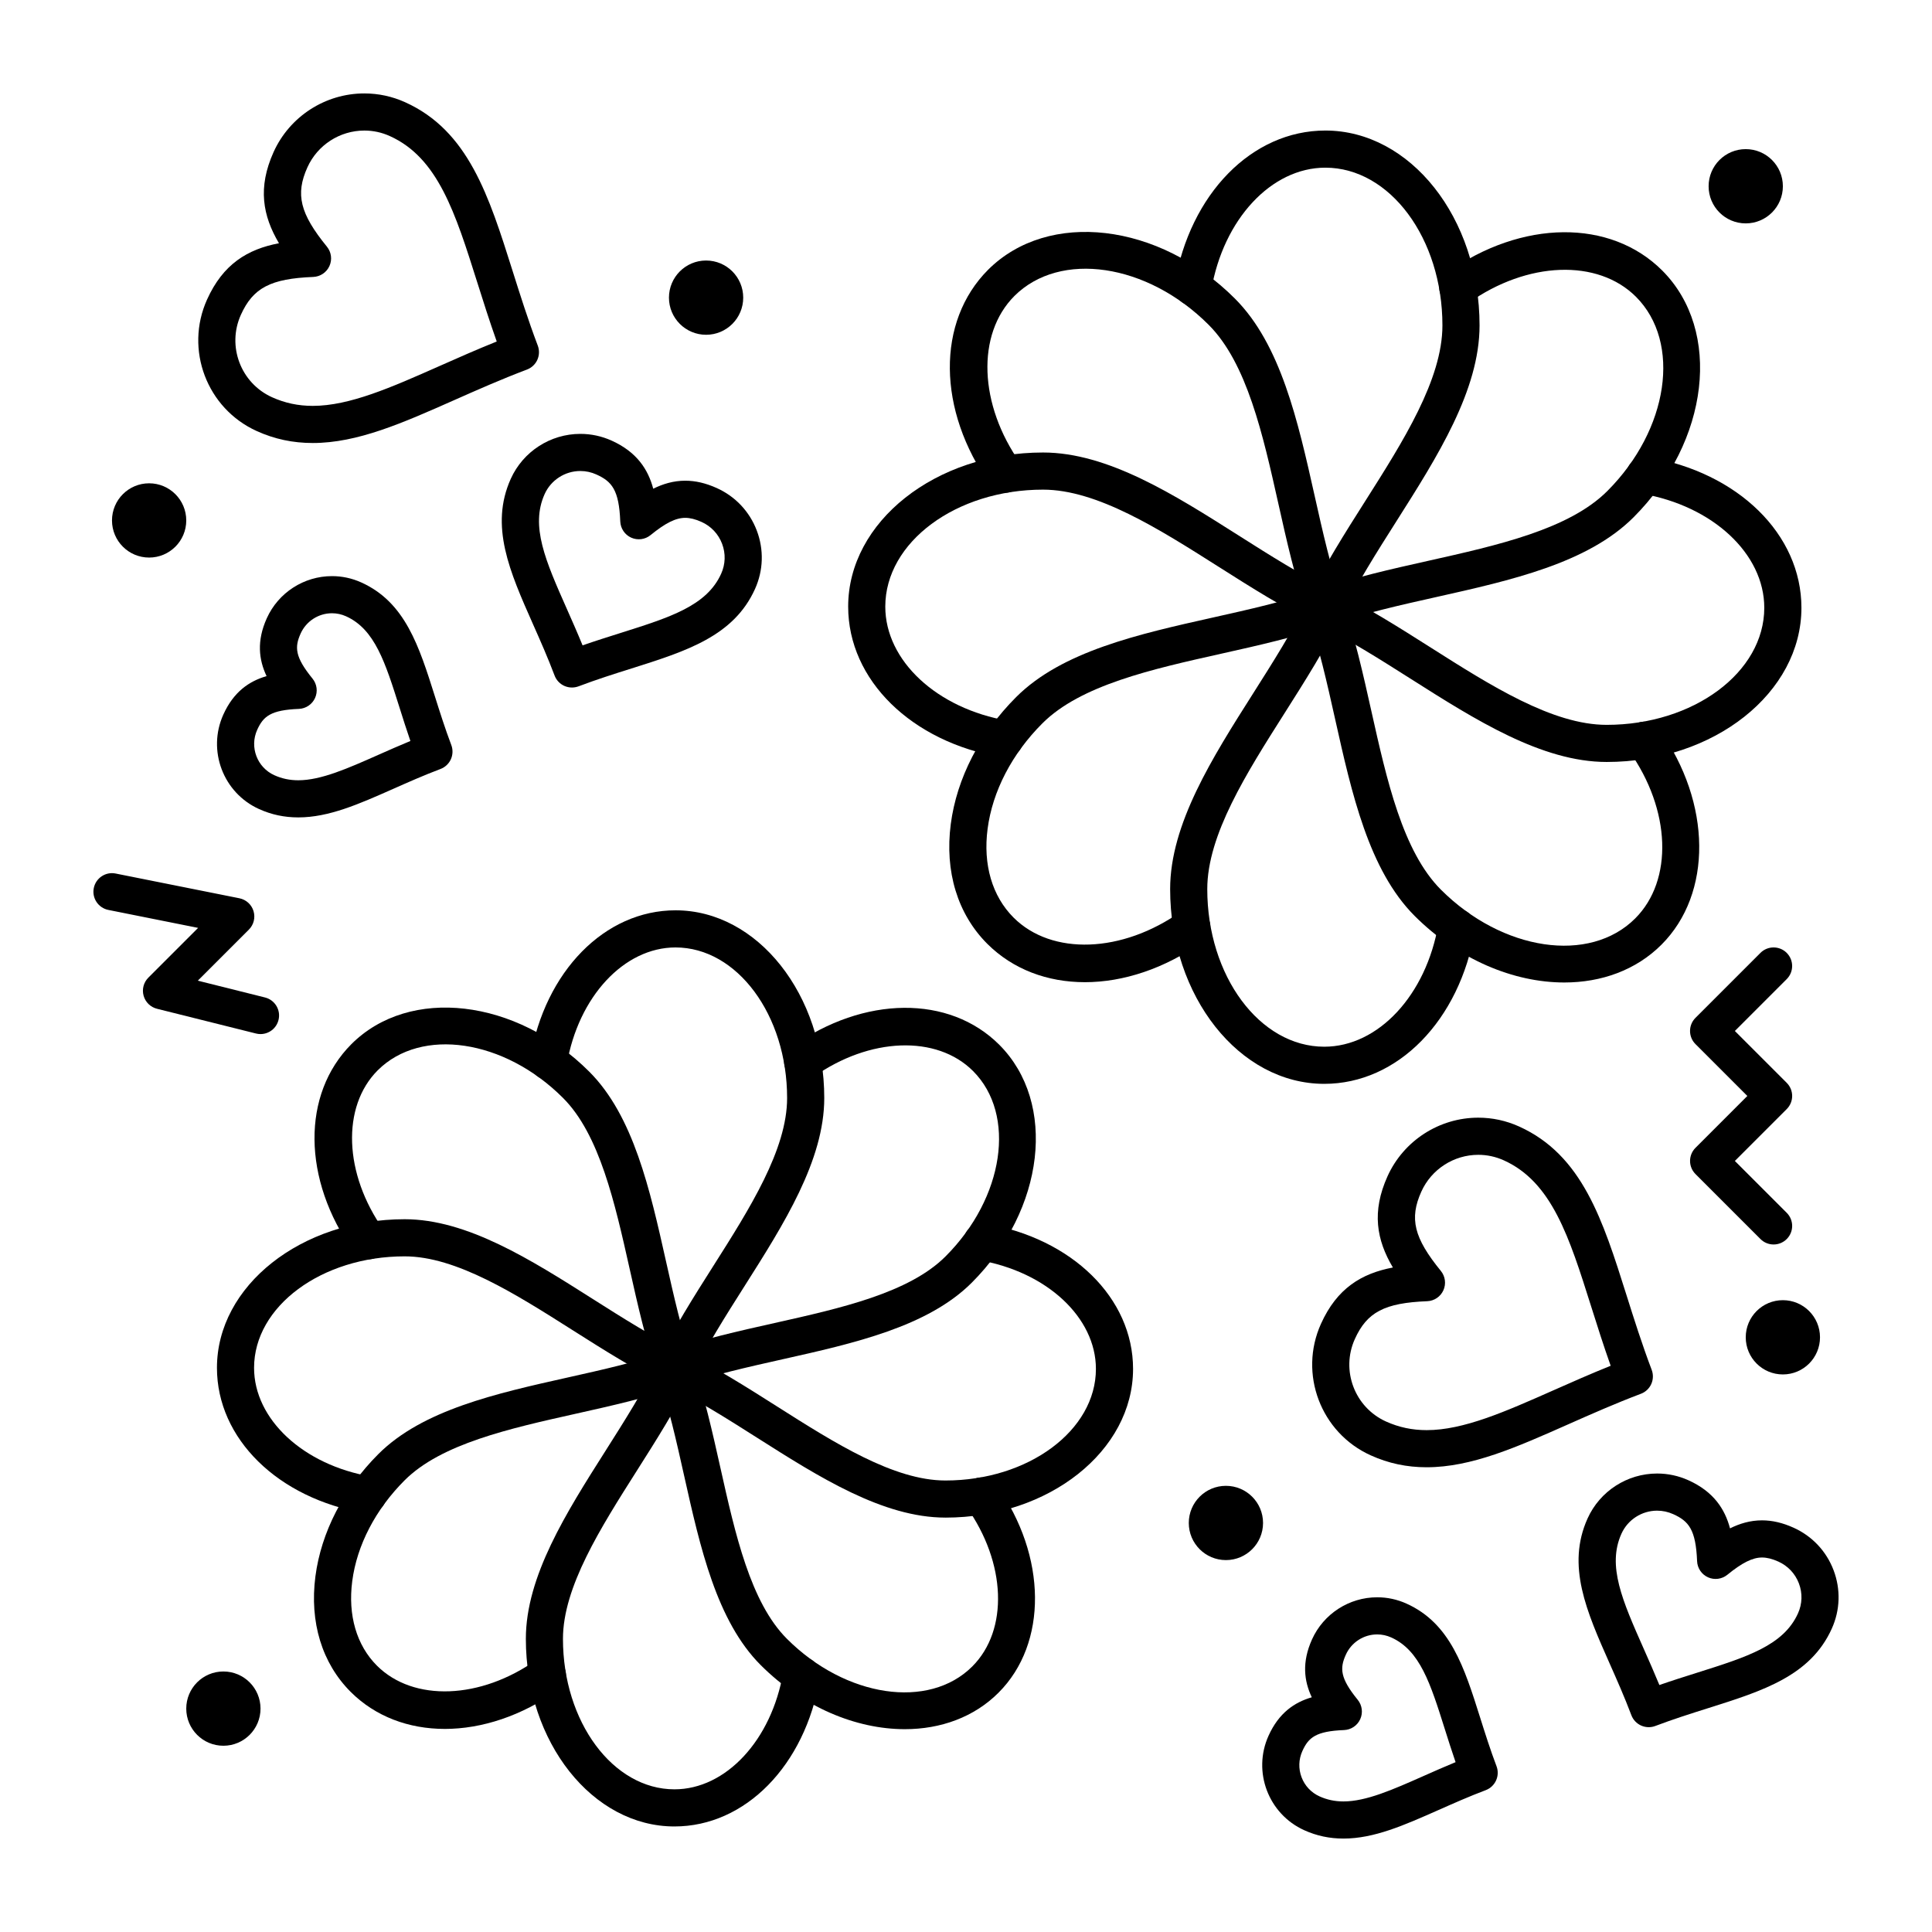 <?xml version="1.0" encoding="UTF-8"?>
<!-- Uploaded to: SVG Repo, www.svgrepo.com, Generator: SVG Repo Mixer Tools -->
<svg fill="#000000" width="800px" height="800px" version="1.1" viewBox="144 144 512 512" xmlns="http://www.w3.org/2000/svg">
 <g>
  <path d="m193.36 281.92c0 5.434-4.406 9.84-9.84 9.84-5.438 0-9.84-4.406-9.84-9.84 0-5.434 4.402-9.84 9.84-9.84 5.434 0 9.84 4.406 9.84 9.84"/>
  <path d="m340.96 222.88c0 5.434-4.402 9.84-9.84 9.84-5.434 0-9.84-4.406-9.84-9.84s4.406-9.84 9.84-9.84c5.438 0 9.84 4.406 9.84 9.84"/>
  <path d="m616.48 193.36c0 5.434-4.406 9.84-9.84 9.84-5.438 0-9.84-4.406-9.84-9.84 0-5.438 4.402-9.84 9.84-9.84 5.434 0 9.84 4.402 9.84 9.84"/>
  <path d="m213.04 596.8c0 5.434-4.406 9.84-9.84 9.84-5.438 0-9.84-4.406-9.84-9.84 0-5.438 4.402-9.84 9.84-9.84 5.434 0 9.84 4.402 9.84 9.84"/>
  <path d="m614.02 473.8c-1.258 0-2.519-0.48-3.477-1.441l-17.219-17.219c-1.922-1.922-1.922-5.035 0-6.957l13.738-13.742-13.742-13.742c-1.922-1.922-1.922-5.035 0-6.957l17.219-17.219c1.918-1.922 5.039-1.922 6.957 0 1.922 1.922 1.922 5.039 0 6.957l-13.738 13.742 13.742 13.742c1.922 1.922 1.922 5.035 0 6.957l-13.742 13.742 13.742 13.742c1.922 1.922 1.922 5.035 0 6.957-0.961 0.961-2.223 1.438-3.481 1.438z"/>
  <path d="m213.04 418.04c-0.395 0-0.797-0.047-1.195-0.148l-26.242-6.559c-1.719-0.43-3.074-1.75-3.547-3.461-0.473-1.707 0.008-3.539 1.262-4.793l13.18-13.18-23.785-4.758c-2.664-0.535-4.394-3.125-3.859-5.789 0.535-2.664 3.125-4.394 5.789-3.859l32.801 6.559c1.777 0.355 3.219 1.66 3.742 3.398 0.527 1.738 0.055 3.621-1.23 4.902l-13.535 13.535 17.809 4.453c2.637 0.66 4.238 3.328 3.578 5.965-0.555 2.242-2.562 3.734-4.766 3.734z"/>
  <path d="m295.57 326.2c-0.691 0-1.379-0.145-2.023-0.434-1.188-0.535-2.117-1.523-2.578-2.746-1.828-4.832-3.809-9.305-5.727-13.625-6.184-13.945-11.523-25.992-5.875-38.516 3.262-7.231 10.496-11.898 18.43-11.898 2.871 0 5.664 0.602 8.297 1.789 6.648 3 9.652 7.602 11.02 12.746 2.551-1.27 5.363-2.125 8.473-2.125 2.727 0 5.465 0.637 8.375 1.953 4.926 2.223 8.691 6.227 10.602 11.277 1.91 5.051 1.742 10.539-0.477 15.461-5.648 12.52-18.211 16.48-32.754 21.074-4.516 1.426-9.188 2.898-14.023 4.731-0.559 0.207-1.148 0.312-1.738 0.312zm2.231-57.379c-4.074 0-7.789 2.398-9.461 6.106-3.84 8.512 0.246 17.727 5.898 30.48 1.371 3.094 2.777 6.266 4.152 9.621 3.434-1.191 6.746-2.238 9.984-3.258 13.301-4.199 22.91-7.231 26.746-15.734 1.137-2.523 1.227-5.34 0.242-7.93-0.98-2.594-2.914-4.648-5.445-5.789-1.613-0.727-3.031-1.082-4.328-1.082-2.5 0-5.25 1.367-9.188 4.578-1.445 1.176-3.43 1.434-5.129 0.668-1.699-0.766-2.816-2.426-2.894-4.289-0.332-8.359-2.223-10.598-6.328-12.449-1.352-0.613-2.781-0.922-4.25-0.922z"/>
  <path d="m226.88 261.4c-5.269 0-10.117-1.031-14.82-3.156-13.246-5.977-19.164-21.617-13.188-34.863 4.234-9.391 10.715-13.332 19.059-14.918-4.332-7.305-5.664-14.773-1.43-24.16 4.258-9.441 13.699-15.543 24.051-15.543 3.742 0 7.383 0.785 10.82 2.336 16.746 7.555 22.184 24.777 28.477 44.723 2.008 6.359 4.082 12.938 6.668 19.773 0.461 1.223 0.418 2.574-0.117 3.766-0.535 1.188-1.523 2.117-2.746 2.578-6.828 2.582-13.121 5.371-19.211 8.07-13.789 6.113-25.699 11.395-37.562 11.395zm13.672-82.801c-6.492 0-12.414 3.828-15.086 9.75-3.223 7.148-1.969 12.254 5.172 21.02 1.176 1.445 1.438 3.43 0.668 5.129-0.766 1.699-2.426 2.816-4.289 2.894-11.297 0.449-15.957 2.891-19.18 10.035-3.746 8.301-0.039 18.102 8.262 21.848 3.406 1.535 6.93 2.285 10.777 2.285 9.781 0 20.809-4.891 33.582-10.551 4.859-2.152 9.848-4.367 15.18-6.508-1.926-5.426-3.57-10.641-5.176-15.719-5.812-18.422-10.406-32.969-23.141-38.715-2.148-0.977-4.426-1.469-6.769-1.469z"/>
  <path d="m223.04 360.62c-3.691 0-7.086-0.723-10.387-2.211-9.512-4.293-13.762-15.523-9.469-25.035 2.723-6.031 6.84-8.859 11.461-10.195-2.055-4.348-2.66-9.305 0.059-15.336 3.059-6.785 9.836-11.164 17.273-11.164 2.688 0 5.305 0.562 7.769 1.676 11.637 5.25 15.297 16.84 19.531 30.262 1.305 4.133 2.652 8.406 4.324 12.828 0.461 1.219 0.418 2.574-0.117 3.766-0.535 1.188-1.523 2.117-2.746 2.578-4.414 1.668-8.508 3.484-12.461 5.238-9.188 4.074-17.125 7.594-25.238 7.594zm8.938-54.102c-3.574 0-6.832 2.106-8.301 5.367-1.625 3.602-1.555 6.184 3.148 11.957 1.176 1.445 1.438 3.43 0.668 5.129-0.766 1.699-2.426 2.816-4.289 2.894-7.441 0.297-9.422 1.953-11.047 5.555-2.059 4.566-0.02 9.961 4.547 12.02 2 0.902 4.074 1.34 6.34 1.34 6.027 0 13.082-3.129 21.25-6.75 2.727-1.211 5.519-2.445 8.465-3.66-1.043-3.019-1.961-5.938-2.863-8.793-3.812-12.082-6.566-20.816-14.191-24.254-1.191-0.535-2.441-0.805-3.727-0.805z"/>
  <path d="m478.72 547.6c0 5.438-4.406 9.84-9.84 9.84s-9.84-4.402-9.84-9.84c0-5.434 4.406-9.84 9.84-9.84s9.84 4.406 9.84 9.84"/>
  <path d="m626.32 498.4c0 5.434-4.406 9.84-9.84 9.84-5.438 0-9.84-4.406-9.84-9.84 0-5.434 4.402-9.84 9.84-9.84 5.434 0 9.84 4.406 9.84 9.84"/>
  <path d="m580.93 601.72c-0.691 0-1.379-0.145-2.023-0.434-1.191-0.535-2.117-1.523-2.578-2.746-1.828-4.832-3.809-9.305-5.727-13.629-6.184-13.945-11.523-25.992-5.875-38.512 3.262-7.231 10.496-11.902 18.43-11.902 2.871 0 5.664 0.602 8.297 1.789 6.648 3 9.652 7.602 11.02 12.746 2.551-1.273 5.363-2.125 8.473-2.125 2.727 0 5.465 0.637 8.375 1.953 4.926 2.223 8.691 6.227 10.602 11.277 1.91 5.051 1.742 10.539-0.477 15.461-5.648 12.52-18.211 16.48-32.754 21.074-4.516 1.426-9.188 2.898-14.027 4.731-0.555 0.211-1.145 0.316-1.734 0.316zm2.231-57.379c-4.074 0-7.789 2.398-9.461 6.109-3.84 8.508 0.246 17.727 5.898 30.477 1.371 3.094 2.777 6.266 4.156 9.621 3.434-1.191 6.746-2.238 9.984-3.258 13.301-4.199 22.91-7.231 26.75-15.734 1.137-2.523 1.227-5.34 0.242-7.93-0.98-2.594-2.918-4.648-5.445-5.789-1.613-0.727-3.031-1.082-4.328-1.082-2.5 0-5.25 1.367-9.191 4.574-1.445 1.176-3.43 1.438-5.129 0.672-1.699-0.766-2.816-2.426-2.891-4.289-0.332-8.359-2.223-10.598-6.328-12.449-1.359-0.613-2.789-0.922-4.258-0.922z"/>
  <path d="m522.08 532.84c-5.269 0-10.117-1.031-14.82-3.156-13.246-5.977-19.164-21.613-13.188-34.863 4.234-9.391 10.715-13.332 19.059-14.918-4.336-7.305-5.664-14.773-1.43-24.164 4.258-9.441 13.703-15.543 24.055-15.543 3.742 0 7.383 0.785 10.816 2.336 16.746 7.555 22.184 24.777 28.477 44.723 2.008 6.359 4.082 12.938 6.668 19.773 0.461 1.219 0.418 2.574-0.117 3.762-0.535 1.191-1.523 2.117-2.746 2.578-6.824 2.582-13.121 5.371-19.207 8.07-13.793 6.121-25.703 11.402-37.566 11.402zm13.676-82.801c-6.492 0-12.414 3.828-15.086 9.75-3.223 7.148-1.969 12.254 5.172 21.02 1.176 1.445 1.438 3.43 0.672 5.129s-2.426 2.82-4.289 2.894c-11.297 0.449-15.957 2.891-19.18 10.035-3.746 8.301-0.039 18.102 8.262 21.848 3.406 1.535 6.934 2.285 10.777 2.285 9.777 0 20.809-4.891 33.582-10.551 4.859-2.152 9.848-4.367 15.18-6.508-1.926-5.426-3.57-10.641-5.176-15.723-5.812-18.422-10.406-32.969-23.141-38.715-2.156-0.973-4.434-1.465-6.773-1.465z"/>
  <path d="m500.03 631.24c-3.691 0-7.086-0.723-10.387-2.211-9.512-4.293-13.762-15.523-9.469-25.035 2.723-6.031 6.84-8.859 11.461-10.195-2.055-4.348-2.66-9.305 0.062-15.34 3.059-6.781 9.84-11.16 17.273-11.16 2.688 0 5.305 0.562 7.769 1.676 11.637 5.25 15.297 16.84 19.531 30.266 1.305 4.133 2.652 8.406 4.324 12.828 0.961 2.543-0.32 5.379-2.863 6.344-4.414 1.668-8.504 3.484-12.461 5.238-9.191 4.07-17.129 7.59-25.242 7.59zm8.938-54.102c-3.574 0-6.832 2.106-8.305 5.367-1.625 3.602-1.555 6.184 3.144 11.957 1.176 1.445 1.438 3.43 0.672 5.129-0.766 1.699-2.426 2.82-4.289 2.894-7.441 0.297-9.422 1.953-11.047 5.555-0.996 2.211-1.074 4.68-0.215 6.949 0.859 2.273 2.551 4.07 4.762 5.07 2 0.902 4.074 1.34 6.34 1.34 6.027 0 13.082-3.129 21.25-6.75 2.727-1.211 5.516-2.445 8.465-3.66-1.043-3.019-1.961-5.938-2.863-8.793-3.812-12.082-6.566-20.816-14.195-24.254-1.184-0.531-2.434-0.805-3.719-0.805z"/>
  <path d="m495.09 309.84c-0.715 0-1.438-0.156-2.121-0.484-2.449-1.176-3.484-4.113-2.309-6.562 4.184-8.734 9.77-17.535 15.172-26.051 10.043-15.828 20.426-32.195 20.426-46.508 0-23.047-13.918-41.801-31.027-41.801-14.316 0-27.035 13.668-30.238 32.496-0.457 2.68-3 4.484-5.676 4.023-2.68-0.457-4.481-2.996-4.023-5.676 4.078-23.953 20.5-40.684 39.938-40.684 22.535 0 40.867 23.168 40.867 51.645 0 17.172-11.164 34.766-21.957 51.777-5.246 8.27-10.676 16.824-14.609 25.031-0.844 1.766-2.606 2.793-4.441 2.793z"/>
  <path d="m495.1 309.85c-2.027 0-3.926-1.266-4.641-3.285-0.902-2.562 0.441-5.371 3.004-6.273 9.121-3.215 19.293-5.492 29.129-7.691 18.301-4.094 37.227-8.332 47.355-18.461 16.281-16.281 19.695-39.375 7.609-51.484-10.117-10.117-28.777-9.441-44.363 1.609-2.219 1.57-5.289 1.047-6.859-1.168-1.57-2.219-1.047-5.289 1.168-6.859 19.828-14.059 43.273-14.277 57.016-0.539 15.918 15.949 12.5 45.281-7.613 65.395-12.152 12.152-32.492 16.703-52.164 21.105-9.555 2.137-19.438 4.348-28.008 7.371-0.535 0.188-1.09 0.281-1.633 0.281z"/>
  <path d="m569.78 345.93c-17.199 0-34.809-11.176-51.836-21.98-8.254-5.238-16.793-10.656-24.977-14.582-2.449-1.176-3.484-4.113-2.309-6.562 1.176-2.449 4.109-3.484 6.562-2.309 8.711 4.18 17.496 9.754 25.996 15.148 15.84 10.055 32.219 20.449 46.559 20.449 23.035 0 41.777-13.918 41.777-31.027 0-14.316-13.668-27.031-32.496-30.238-2.68-0.457-4.481-2.996-4.023-5.676 0.457-2.676 2.996-4.477 5.676-4.023 23.957 4.074 40.688 20.496 40.688 39.934 0 22.535-23.152 40.867-51.617 40.867z"/>
  <path d="m558.55 404.37c-13.383 0-28.035-6.043-39.641-17.629-12.148-12.148-16.691-32.48-21.082-52.141-2.137-9.562-4.348-19.453-7.371-28.035-0.902-2.562 0.441-5.371 3.004-6.273 2.562-0.902 5.371 0.441 6.277 3.004 3.219 9.133 5.492 19.312 7.691 29.156 4.086 18.289 8.312 37.203 18.438 47.328 16.301 16.277 39.398 19.695 51.48 7.613 10.133-10.133 9.461-28.793-1.605-44.363-1.574-2.215-1.055-5.285 1.16-6.859s5.285-1.055 6.863 1.16c13.855 19.496 14.082 43.48 0.539 57.02-6.746 6.742-15.906 10.02-25.754 10.02z"/>
  <path d="m494.94 431.23c-22.52 0-40.84-23.156-40.84-51.617 0-17.199 11.176-34.809 21.98-51.832 5.238-8.254 10.656-16.793 14.586-24.977 1.176-2.449 4.109-3.484 6.562-2.309 2.449 1.176 3.484 4.113 2.309 6.562-4.18 8.711-9.754 17.496-15.148 25.996-10.055 15.84-20.449 32.219-20.449 46.559 0 23.035 13.906 41.777 31 41.777 14.316 0 27.035-13.668 30.238-32.496 0.457-2.676 3.004-4.481 5.676-4.023 2.68 0.457 4.481 2.996 4.023 5.676-4.074 23.949-20.5 40.684-39.938 40.684z"/>
  <path d="m431.49 404.29c-9.898 0-19.043-3.383-25.836-10.156-7.891-7.891-11.328-19.164-9.688-31.75 1.582-12.109 7.734-24.059 17.324-33.648 12.148-12.152 32.48-16.691 52.145-21.086 9.562-2.137 19.445-4.344 28.031-7.367 2.562-0.902 5.371 0.445 6.273 3.008 0.902 2.562-0.445 5.371-3.008 6.273-9.133 3.215-19.312 5.488-29.152 7.688-18.289 4.086-37.203 8.312-47.332 18.438-8.066 8.062-13.223 17.996-14.523 27.965-1.238 9.488 1.207 17.836 6.883 23.516 10.148 10.125 28.805 9.449 44.363-1.605 2.211-1.574 5.285-1.055 6.859 1.16 1.574 2.215 1.055 5.285-1.16 6.859-10.031 7.133-21.004 10.707-31.18 10.707z"/>
  <path d="m410.29 344.77c-0.273 0-0.555-0.023-0.832-0.07-23.953-4.078-40.684-20.504-40.684-39.941 0-22.52 23.168-40.84 51.645-40.84 17.172 0 34.766 11.164 51.777 21.957 8.273 5.246 16.824 10.676 25.031 14.609 2.449 1.176 3.484 4.113 2.309 6.562-1.176 2.449-4.113 3.484-6.562 2.312-8.73-4.184-17.535-9.77-26.051-15.172-15.828-10.043-32.195-20.426-46.508-20.426-23.051 0-41.805 13.906-41.805 31 0 14.316 13.668 27.031 32.496 30.238 2.68 0.457 4.481 2.996 4.023 5.676-0.402 2.398-2.484 4.094-4.84 4.094z"/>
  <path d="m495.1 309.85c-2.031 0-3.93-1.266-4.641-3.289-3.215-9.125-5.488-19.293-7.688-29.121-4.094-18.301-8.332-37.227-18.465-47.359-16.277-16.301-39.371-19.727-51.484-7.637-10.105 10.129-9.434 28.789 1.609 44.363 1.57 2.215 1.047 5.289-1.168 6.859-2.219 1.57-5.289 1.051-6.859-1.168-14.043-19.812-14.27-43.254-0.543-57.012 15.961-15.93 45.297-12.5 65.402 7.641 12.152 12.152 16.707 32.492 21.109 52.168 2.137 9.551 4.348 19.43 7.367 28.004 0.902 2.562-0.445 5.371-3.008 6.273-0.539 0.184-1.09 0.277-1.633 0.277z"/>
  <path d="m322.89 511.57c-0.715 0-1.438-0.156-2.121-0.484-2.449-1.176-3.484-4.113-2.309-6.562 4.019-8.387 9.383-16.84 14.566-25.016 9.621-15.16 19.566-30.84 19.566-44.516 0-22.008-13.266-39.91-29.57-39.91-13.637 0-25.758 13.043-28.816 31.016-0.457 2.68-2.996 4.484-5.676 4.023-2.68-0.457-4.481-2.996-4.023-5.676 3.93-23.082 19.77-39.203 38.52-39.203 21.73 0 39.41 22.316 39.41 49.75 0 16.535-10.727 33.438-21.098 49.789-5.031 7.934-10.234 16.133-14.004 23.996-0.852 1.762-2.613 2.793-4.445 2.793z"/>
  <path d="m322.9 511.57c-2.027 0-3.93-1.262-4.641-3.285-0.902-2.562 0.441-5.371 3.004-6.277 8.766-3.09 18.527-5.273 27.973-7.387 17.531-3.922 35.66-7.981 45.34-17.66 15.543-15.543 18.816-37.578 7.301-49.117-9.637-9.637-27.434-8.98-42.309 1.566-2.219 1.57-5.289 1.047-6.859-1.168-1.57-2.215-1.051-5.285 1.168-6.859 19.105-13.547 41.707-13.75 54.961-0.492 15.352 15.379 12.07 43.648-7.305 63.027-11.699 11.699-31.246 16.074-50.148 20.305-9.164 2.051-18.637 4.172-26.852 7.066-0.539 0.191-1.09 0.281-1.633 0.281z"/>
  <path d="m394.55 546.18c-16.562 0-33.48-10.738-49.84-21.121-7.914-5.023-16.102-10.219-23.945-13.98-2.449-1.176-3.484-4.113-2.309-6.562 1.176-2.449 4.113-3.484 6.562-2.309 8.367 4.016 16.805 9.367 24.961 14.547 15.172 9.629 30.863 19.59 44.566 19.59 21.992 0 39.883-13.266 39.883-29.57 0-13.637-13.043-25.758-31.016-28.816-2.68-0.457-4.481-2.996-4.023-5.676 0.457-2.676 2.996-4.484 5.676-4.023 23.086 3.926 39.207 19.766 39.207 38.512 0 21.73-22.305 39.41-49.723 39.41z"/>
  <path d="m383.78 602.25c-12.895 0-27.004-5.816-38.176-16.973-11.699-11.699-16.062-31.234-20.285-50.125-2.047-9.172-4.168-18.652-7.062-26.875-0.902-2.562 0.441-5.371 3.004-6.277 2.562-0.902 5.371 0.441 6.273 3.004 3.09 8.773 5.273 18.547 7.387 28 3.914 17.52 7.961 35.637 17.637 45.312 15.562 15.539 37.598 18.816 49.113 7.305 9.656-9.656 9-27.449-1.562-42.309-1.574-2.215-1.055-5.285 1.16-6.863 2.215-1.574 5.285-1.055 6.863 1.16 13.348 18.789 13.559 41.906 0.496 54.965-6.512 6.516-15.352 9.676-24.848 9.676z"/>
  <path d="m322.74 628.03c-21.719 0-39.383-22.305-39.383-49.727 0-16.562 10.738-33.477 21.121-49.836 5.023-7.918 10.219-16.102 13.98-23.945 1.176-2.449 4.113-3.484 6.562-2.309 2.449 1.176 3.484 4.113 2.309 6.562-4.016 8.371-9.367 16.805-14.547 24.965-9.629 15.172-19.59 30.863-19.59 44.566 0 21.992 13.254 39.883 29.543 39.883 13.637 0 25.758-13.043 28.816-31.016 0.457-2.68 2.996-4.488 5.676-4.023 2.68 0.457 4.481 2.996 4.023 5.676-3.922 23.082-19.762 39.203-38.512 39.203z"/>
  <path d="m261.87 602.18c-9.551 0-18.371-3.262-24.93-9.805-7.617-7.613-10.934-18.492-9.352-30.629 1.523-11.664 7.445-23.168 16.68-32.402 11.699-11.699 31.234-16.062 50.129-20.285 9.168-2.047 18.645-4.164 26.871-7.059 2.562-0.902 5.371 0.441 6.273 3.008 0.902 2.562-0.445 5.371-3.008 6.273-8.773 3.09-18.543 5.273-27.992 7.383-17.52 3.914-35.641 7.961-45.316 17.637-7.707 7.707-12.637 17.195-13.879 26.719-1.18 9.039 1.145 16.992 6.547 22.395 9.664 9.645 27.461 8.988 42.309-1.562 2.215-1.574 5.285-1.055 6.859 1.16 1.574 2.215 1.055 5.285-1.16 6.859-9.66 6.871-20.23 10.309-30.031 10.309z"/>
  <path d="m241.53 545.08c-0.273 0-0.551-0.023-0.832-0.07-23.082-3.93-39.203-19.77-39.203-38.52 0-21.719 22.316-39.383 49.75-39.383 16.535 0 33.438 10.727 49.785 21.098 7.93 5.031 16.133 10.234 23.996 14.004 2.449 1.176 3.484 4.113 2.309 6.562s-4.113 3.484-6.562 2.309c-8.391-4.019-16.84-9.383-25.016-14.566-15.164-9.621-30.84-19.566-44.516-19.566-22.008 0-39.91 13.254-39.91 29.543 0 13.637 13.043 25.758 31.016 28.816 2.68 0.457 4.481 2.996 4.023 5.676-0.406 2.402-2.488 4.098-4.84 4.098z"/>
  <path d="m322.9 511.57c-2.027 0-3.93-1.266-4.641-3.289-3.086-8.766-5.269-18.527-7.383-27.965-3.926-17.531-7.981-35.66-17.664-45.344-15.539-15.562-37.57-18.848-49.117-7.324-9.629 9.648-8.973 27.445 1.566 42.309 1.57 2.219 1.047 5.285-1.168 6.859-2.219 1.57-5.289 1.047-6.859-1.168-13.531-19.086-13.738-41.688-0.496-54.957 15.391-15.359 43.664-12.07 63.035 7.328 11.699 11.699 16.074 31.246 20.305 50.152 2.051 9.16 4.168 18.629 7.062 26.848 0.902 2.562-0.445 5.371-3.008 6.273-0.539 0.188-1.09 0.277-1.633 0.277z"/>
 </g>
</svg>